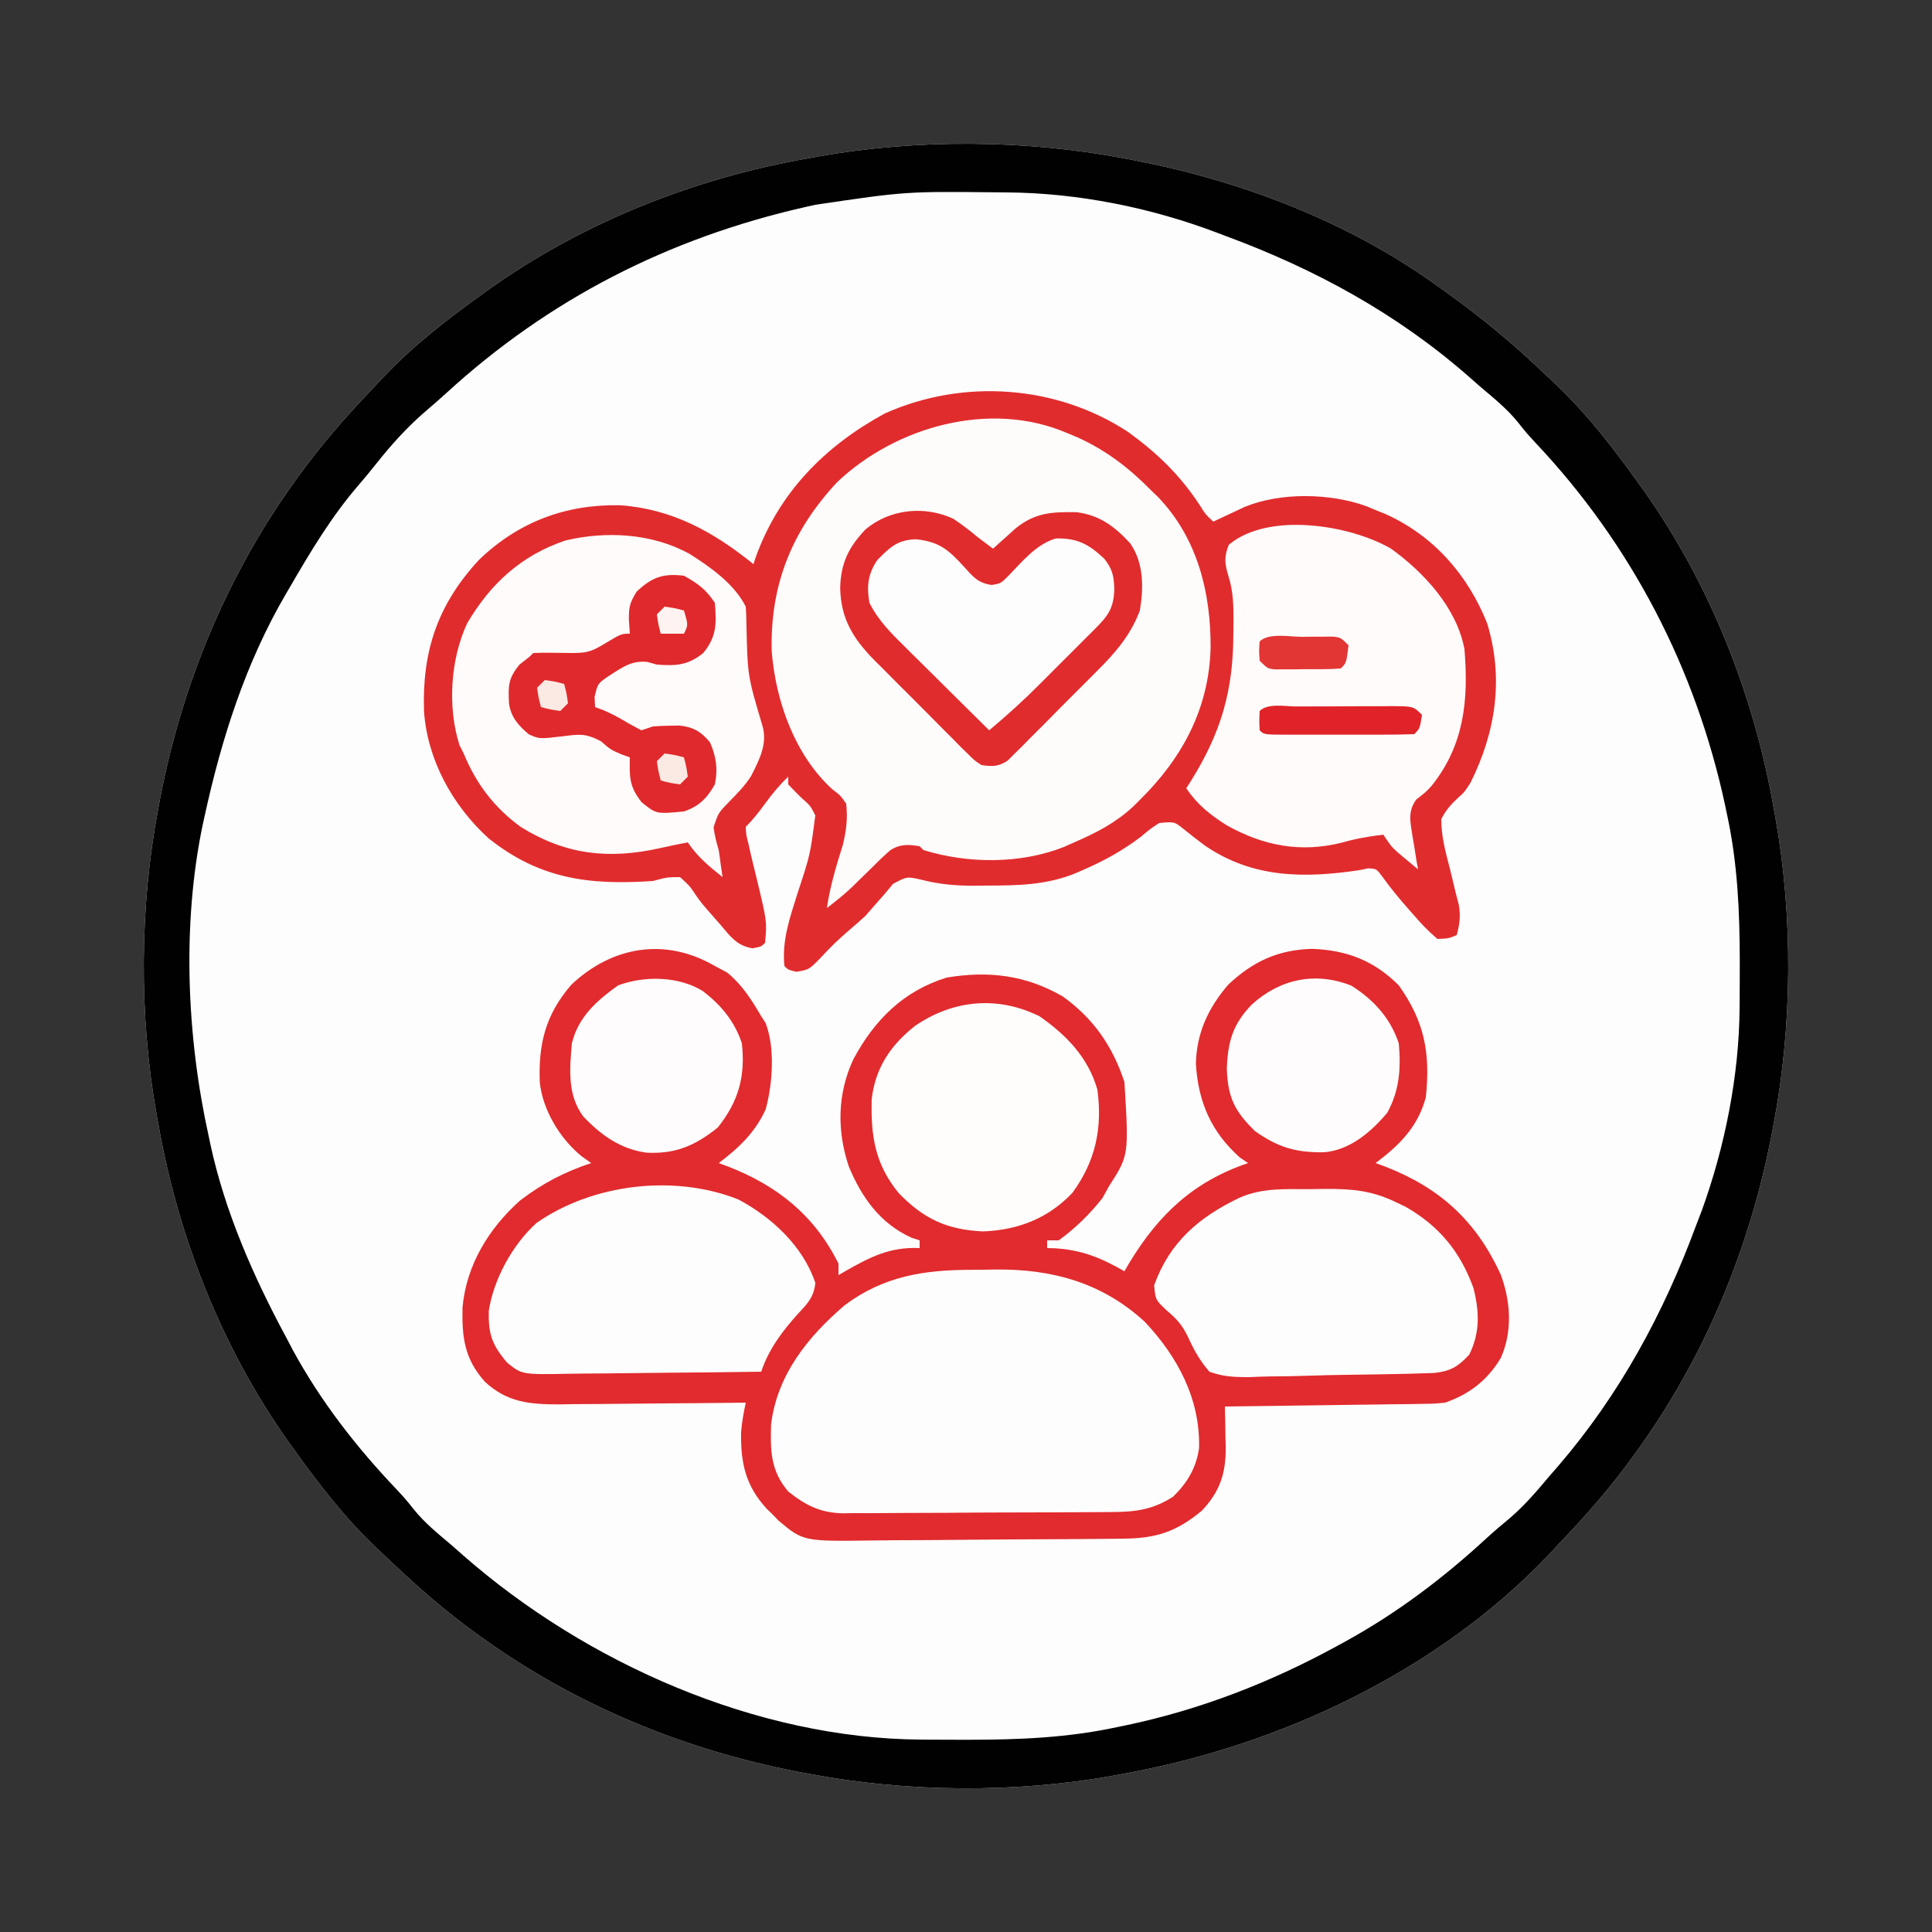 <svg xmlns="http://www.w3.org/2000/svg" width="500" height="500"><rect width="100%" height="100%" fill="#333333" stroke="none"/><path d="M0 0 C0.913 0.172 1.827 0.343 2.768 0.52 C30.492 5.903 57.994 16.394 81 33 C81.955 33.68 81.955 33.68 82.93 34.374 C92.206 41.013 100.792 48.079 109 56 C110.35 57.255 110.35 57.255 111.727 58.535 C119.822 66.269 126.491 74.917 133 84 C133.48 84.667 133.959 85.335 134.454 86.022 C151.576 110.216 162.883 138.857 168 168 C168.148 168.8 168.296 169.6 168.449 170.424 C173.066 196.205 172.892 224.282 168 250 C167.828 250.913 167.657 251.827 167.48 252.768 C161.817 281.934 150.354 309.805 133 334 C132.58 334.587 132.16 335.173 131.728 335.778 C126.126 343.507 119.952 350.672 113.365 357.568 C112.051 358.947 110.753 360.342 109.457 361.738 C80.858 391.635 40.293 410.687 0 418 C-0.861 418.162 -1.722 418.325 -2.609 418.492 C-28.277 423.146 -56.397 422.87 -82 418 C-82.913 417.828 -83.827 417.657 -84.768 417.48 C-113.934 411.817 -141.805 400.354 -166 383 C-166.587 382.58 -167.173 382.16 -167.778 381.728 C-175.507 376.126 -182.672 369.952 -189.568 363.365 C-190.947 362.051 -192.342 360.753 -193.738 359.457 C-201.825 351.722 -208.494 343.079 -215 334 C-215.48 333.333 -215.959 332.665 -216.454 331.978 C-233.576 307.784 -244.883 279.143 -250 250 C-250.222 248.8 -250.222 248.8 -250.449 247.576 C-255.066 221.795 -254.892 193.718 -250 168 C-249.828 167.087 -249.657 166.173 -249.48 165.232 C-243.817 136.066 -232.354 108.195 -215 84 C-214.58 83.413 -214.16 82.827 -213.728 82.222 C-208.126 74.493 -201.952 67.328 -195.365 60.432 C-194.051 59.053 -192.753 57.658 -191.457 56.262 C-183.722 48.175 -175.079 41.506 -166 35 C-165.333 34.52 -164.665 34.041 -163.978 33.546 C-139.784 16.424 -111.143 5.117 -82 0 C-80.8 -0.222 -80.8 -0.222 -79.576 -0.449 C-53.795 -5.066 -25.718 -4.892 0 0 Z " fill="#FEFDFD" transform="translate(291,41)"></path><path d="M0 0 C1.052 0.557 2.104 1.114 3.188 1.688 C7.068 4.878 9.48 8.688 12 13 C12.378 13.585 12.755 14.17 13.145 14.773 C15.625 21.229 14.954 30.485 13.16 37.094 C10.411 43.091 6.229 47.081 1 51 C1.762 51.28 2.524 51.559 3.309 51.848 C16.227 56.864 25.761 64.522 32 77 C32 77.99 32 78.98 32 80 C32.87 79.493 32.87 79.493 33.758 78.977 C40.195 75.301 45.41 72.639 53 73 C53 72.34 53 71.68 53 71 C52.299 70.773 51.597 70.546 50.875 70.312 C42.776 66.615 38.042 59.953 34.688 51.938 C31.552 42.622 31.69 33.037 35.871 24.105 C41.307 13.968 48.817 6.439 60 3 C70.85 1.175 80.517 2.366 90.035 7.875 C98.016 13.595 102.907 20.72 106 30 C107.157 49.004 107.157 49.004 102 57 C101.443 58.011 100.886 59.021 100.312 60.062 C97.041 64.219 93.288 67.889 89 71 C88.01 71 87.02 71 86 71 C86 71.66 86 72.32 86 73 C86.606 73.014 87.212 73.028 87.836 73.043 C94.855 73.443 99.943 75.507 106 79 C106.401 78.31 106.802 77.621 107.215 76.91 C114.897 64.212 123.936 55.772 138 51 C137.299 50.526 136.597 50.051 135.875 49.562 C128.445 42.94 125.089 35.171 124.5 25.312 C124.659 17.361 127.705 10.834 132.863 4.832 C139.275 -1.194 145.748 -4.193 154.562 -4.438 C163.531 -4.114 170.567 -1.407 177 5 C183.722 14.492 185.2 22.542 184 34 C181.942 41.636 177.2 46.354 171 51 C171.895 51.329 172.789 51.657 173.711 51.996 C187.745 57.517 197.013 65.983 203.375 79.812 C205.955 86.782 206.483 94.466 203.438 101.375 C200.065 107.116 195.249 110.853 189 113 C186.235 113.278 186.235 113.278 183.2 113.319 C182.059 113.339 180.918 113.359 179.743 113.379 C178.522 113.391 177.301 113.402 176.043 113.414 C174.156 113.443 174.156 113.443 172.231 113.473 C168.898 113.522 165.566 113.564 162.234 113.601 C158.828 113.641 155.423 113.692 152.018 113.742 C145.345 113.838 138.673 113.923 132 114 C132.028 115.161 132.057 116.322 132.086 117.519 C132.109 119.061 132.131 120.603 132.152 122.145 C132.173 122.908 132.193 123.671 132.214 124.457 C132.285 131.234 130.758 135.99 126 141 C119.348 146.498 114.112 148.148 105.541 148.209 C104.677 148.219 103.813 148.228 102.923 148.238 C100.061 148.268 97.198 148.29 94.336 148.309 C92.868 148.318 92.868 148.318 91.369 148.329 C86.185 148.361 81 148.386 75.816 148.405 C71.532 148.423 67.25 148.458 62.966 148.508 C57.789 148.568 52.612 148.599 47.433 148.608 C45.465 148.617 43.496 148.636 41.528 148.665 C22.917 148.928 22.917 148.928 16.53 143.578 C16.025 143.057 15.52 142.536 15 142 C14.499 141.514 13.999 141.027 13.483 140.526 C7.918 134.528 6.661 128.536 6.797 120.648 C6.998 118.028 7.464 115.57 8 113 C7.291 113.009 6.582 113.018 5.852 113.027 C-0.856 113.107 -7.564 113.168 -14.272 113.207 C-17.72 113.228 -21.168 113.256 -24.616 113.302 C-28.588 113.354 -32.559 113.373 -36.531 113.391 C-38.372 113.422 -38.372 113.422 -40.251 113.453 C-47.805 113.455 -53.739 112.976 -59.513 107.588 C-64.822 101.641 -65.461 96.109 -65.305 88.406 C-64.324 77.444 -58.528 67.925 -50.387 60.672 C-44.656 56.295 -38.84 53.255 -32 51 C-32.866 50.381 -33.733 49.763 -34.625 49.125 C-40.164 44.546 -44.554 37.239 -45.309 30.066 C-45.678 20.038 -43.783 12.545 -37.137 4.84 C-26.555 -5.148 -12.778 -7.454 0 0 Z " fill="#E12B2E" transform="translate(185,250)"></path><path d="M0 0 C7.591 5.494 13.541 11.264 18.664 19.133 C20.008 21.299 20.008 21.299 22.039 23.199 C22.775 22.85 23.511 22.501 24.27 22.141 C25.245 21.686 26.221 21.231 27.227 20.762 C28.189 20.309 29.152 19.857 30.145 19.391 C39.46 15.556 52.3 15.805 61.75 19.234 C62.505 19.553 63.261 19.871 64.039 20.199 C64.856 20.528 65.674 20.857 66.516 21.195 C78.978 26.77 87.884 36.9 92.914 49.512 C97.252 63.731 95.167 77.575 88.613 90.75 C87.039 93.199 87.039 93.199 85.457 94.604 C83.522 96.4 82.237 97.836 81.039 100.199 C81.039 104.583 82.112 108.603 83.227 112.824 C83.77 115.044 84.305 117.265 84.832 119.488 C85.085 120.465 85.338 121.442 85.598 122.448 C86.064 125.356 85.798 127.374 85.039 130.199 C82.918 131.082 82.918 131.082 80.039 131.199 C77.736 129.208 75.921 127.373 73.977 125.074 C73.46 124.492 72.944 123.909 72.412 123.309 C70.111 120.694 67.961 118.09 65.926 115.258 C64.279 113.022 64.279 113.022 62.094 112.93 C61.374 113.081 60.655 113.231 59.914 113.387 C45.616 115.52 32.302 115.511 19.938 107.086 C18.055 105.688 16.198 104.253 14.379 102.773 C11.956 100.827 11.956 100.827 8.039 101.199 C5.703 102.721 5.703 102.721 3.289 104.762 C-1.328 108.25 -5.912 110.82 -11.211 113.137 C-12.202 113.578 -12.202 113.578 -13.214 114.028 C-20.909 117.279 -28.529 117.381 -36.773 117.387 C-37.707 117.399 -38.641 117.411 -39.604 117.424 C-44.429 117.434 -48.657 117.11 -53.34 115.91 C-57.244 115.013 -57.244 115.013 -60.844 116.945 C-61.584 117.833 -62.324 118.722 -63.086 119.637 C-64.322 121.037 -64.322 121.037 -65.582 122.465 C-66.367 123.367 -67.152 124.27 -67.961 125.199 C-69.331 126.457 -70.724 127.69 -72.148 128.887 C-74.84 131.166 -77.25 133.552 -79.648 136.137 C-82.577 139.132 -82.577 139.132 -85.836 139.699 C-87.961 139.199 -87.961 139.199 -88.961 138.199 C-89.624 131.465 -87.523 125.636 -85.523 119.262 C-82.277 109.409 -82.277 109.409 -80.961 99.199 C-82.284 96.667 -82.284 96.667 -84.398 94.824 C-85.607 93.637 -86.8 92.433 -87.961 91.199 C-87.961 90.539 -87.961 89.879 -87.961 89.199 C-90.261 91.39 -92.151 93.699 -94.023 96.262 C-95.597 98.412 -97.073 100.311 -98.961 102.199 C-98.868 104.219 -98.868 104.219 -98.273 106.512 C-98.076 107.401 -97.879 108.291 -97.676 109.207 C-97.174 111.307 -96.666 113.406 -96.152 115.504 C-93.458 126.668 -93.458 126.668 -93.961 132.199 C-94.961 133.199 -94.961 133.199 -97.18 133.613 C-101.204 133.014 -102.959 130.539 -105.461 127.574 C-105.921 127.052 -106.381 126.53 -106.855 125.992 C-110.623 121.695 -110.623 121.695 -112.172 119.427 C-113.47 117.486 -113.47 117.486 -115.961 115.199 C-119.291 115.209 -119.291 115.209 -122.961 116.199 C-139.461 117.32 -152.3 115.706 -165.531 105.148 C-174.832 96.686 -181.365 84.851 -182.234 72.23 C-182.727 56.679 -178.684 44.594 -167.934 33.016 C-157.725 23.25 -145.576 18.701 -131.586 18.953 C-118.081 19.87 -107.33 25.821 -96.961 34.199 C-96.777 33.628 -96.592 33.057 -96.402 32.469 C-90.389 15.659 -78.435 3.6 -62.961 -4.801 C-42.689 -13.902 -18.483 -12.165 0 0 Z " fill="#E12C2E" transform="translate(291.961,111.801)"></path><path d="M0 0 C0.913 0.172 1.827 0.343 2.768 0.52 C30.492 5.903 57.994 16.394 81 33 C81.955 33.68 81.955 33.68 82.93 34.374 C92.206 41.013 100.792 48.079 109 56 C110.35 57.255 110.35 57.255 111.727 58.535 C119.822 66.269 126.491 74.917 133 84 C133.48 84.667 133.959 85.335 134.454 86.022 C151.576 110.216 162.883 138.857 168 168 C168.148 168.8 168.296 169.6 168.449 170.424 C173.066 196.205 172.892 224.282 168 250 C167.828 250.913 167.657 251.827 167.48 252.768 C161.817 281.934 150.354 309.805 133 334 C132.58 334.587 132.16 335.173 131.728 335.778 C126.126 343.507 119.952 350.672 113.365 357.568 C112.051 358.947 110.753 360.342 109.457 361.738 C80.858 391.635 40.293 410.687 0 418 C-0.861 418.162 -1.722 418.325 -2.609 418.492 C-28.277 423.146 -56.397 422.87 -82 418 C-82.913 417.828 -83.827 417.657 -84.768 417.48 C-113.934 411.817 -141.805 400.354 -166 383 C-166.587 382.58 -167.173 382.16 -167.778 381.728 C-175.507 376.126 -182.672 369.952 -189.568 363.365 C-190.947 362.051 -192.342 360.753 -193.738 359.457 C-201.825 351.722 -208.494 343.079 -215 334 C-215.48 333.333 -215.959 332.665 -216.454 331.978 C-233.576 307.784 -244.883 279.143 -250 250 C-250.222 248.8 -250.222 248.8 -250.449 247.576 C-255.066 221.795 -254.892 193.718 -250 168 C-249.828 167.087 -249.657 166.173 -249.48 165.232 C-243.817 136.066 -232.354 108.195 -215 84 C-214.58 83.413 -214.16 82.827 -213.728 82.222 C-208.126 74.493 -201.952 67.328 -195.365 60.432 C-194.051 59.053 -192.753 57.658 -191.457 56.262 C-183.722 48.175 -175.079 41.506 -166 35 C-165.333 34.52 -164.665 34.041 -163.978 33.546 C-139.784 16.424 -111.143 5.117 -82 0 C-80.8 -0.222 -80.8 -0.222 -79.576 -0.449 C-53.795 -5.066 -25.718 -4.892 0 0 Z M-80 12 C-80.891 12.199 -81.781 12.397 -82.699 12.602 C-117.991 20.637 -148.864 36.343 -175.562 60.789 C-177.123 62.205 -178.705 63.598 -180.312 64.961 C-185.399 69.288 -189.62 73.931 -193.758 79.172 C-195.194 80.984 -196.666 82.768 -198.18 84.516 C-205.219 92.683 -210.614 101.7 -216 111 C-216.375 111.64 -216.751 112.279 -217.138 112.938 C-227.433 130.615 -233.643 150.092 -238 170 C-238.269 171.219 -238.269 171.219 -238.543 172.462 C-243.936 198.326 -242.665 227.357 -237 253 C-236.85 253.711 -236.701 254.422 -236.547 255.155 C-232.8 272.578 -225.419 289.364 -217 305 C-216.386 306.167 -215.773 307.333 -215.141 308.535 C-207.91 321.786 -198.756 333.528 -188.375 344.449 C-186 347 -186 347 -183.902 349.637 C-181 353.243 -177.521 356.013 -174 359 C-172.573 360.259 -172.573 360.259 -171.117 361.543 C-139.379 389.356 -95.266 408.944 -52.645 409.203 C-51.869 409.21 -51.093 409.217 -50.294 409.224 C-47.8 409.242 -45.307 409.248 -42.812 409.25 C-41.96 409.251 -41.107 409.251 -40.229 409.252 C-27.261 409.236 -14.718 408.739 -2 406 C-1.191 405.834 -0.382 405.667 0.452 405.496 C19.616 401.468 37.841 394.394 55 385 C55.696 384.621 56.392 384.242 57.108 383.852 C70.674 376.384 82.45 367.47 93.828 356.984 C95.739 355.239 97.69 353.581 99.688 351.938 C103.55 348.641 106.742 344.882 110 341 C110.763 340.125 111.526 339.249 112.312 338.348 C128.213 319.839 139.578 298.825 148 276 C148.472 274.773 148.944 273.546 149.43 272.281 C155.383 255.862 159.094 237.343 159.203 219.863 C159.21 219.11 159.217 218.357 159.224 217.581 C159.242 215.158 159.248 212.735 159.25 210.312 C159.251 209.484 159.251 208.655 159.252 207.801 C159.235 194.98 158.703 182.575 156 170 C155.828 169.179 155.657 168.357 155.48 167.511 C147.881 132.097 131.274 100.005 106.445 73.656 C104 71 104 71 101.895 68.352 C98.994 64.751 95.516 61.983 92 59 C91.049 58.161 90.097 57.322 89.117 56.457 C70.478 40.123 49.188 28.54 26 20 C25.355 19.754 24.711 19.508 24.046 19.255 C6.892 12.732 -12.12 8.909 -30.488 8.797 C-31.653 8.786 -31.653 8.786 -32.842 8.775 C-56.583 8.53 -56.583 8.53 -80 12 Z " fill="#010101" transform="translate(291,41)"></path><path d="M0 0 C1.446 0.603 1.446 0.603 2.922 1.219 C10.475 4.669 16.186 9.113 22 15 C22.563 15.541 23.127 16.083 23.707 16.641 C33.911 27.303 37.374 41.344 37.301 55.629 C36.914 71.268 30.034 84.141 19 95 C18.412 95.587 17.824 96.173 17.219 96.777 C12.703 100.963 7.625 103.573 2 106 C1.117 106.396 0.234 106.791 -0.676 107.199 C-11.915 111.63 -25.485 111.559 -37 108 C-37.33 107.67 -37.66 107.34 -38 107 C-40.94 106.532 -43.07 106.392 -45.629 108.064 C-47.346 109.565 -48.961 111.127 -50.562 112.75 C-51.667 113.83 -52.772 114.908 -53.879 115.984 C-54.664 116.757 -54.664 116.757 -55.465 117.545 C-57.534 119.507 -59.739 121.266 -62 123 C-61.177 117.311 -59.544 112.013 -57.84 106.535 C-56.953 102.804 -56.597 99.817 -57 96 C-58.478 93.864 -58.478 93.864 -60.625 92.25 C-70.299 83.379 -75.208 69.575 -76.273 56.695 C-76.762 39.504 -71.119 25.351 -59.312 12.75 C-44.179 -1.587 -19.858 -8.456 0 0 Z " fill="#FEFCFB" transform="translate(276,112)"></path><path d="M0 0 C2.114 -0.004 4.225 -0.041 6.338 -0.079 C20.944 -0.201 33.809 3.376 44.764 13.437 C53.312 22.487 59.158 33.482 58.831 46.132 C58.1 51.302 55.772 55.145 52.077 58.746 C46.868 62.049 42.458 62.672 36.363 62.677 C35.555 62.685 34.748 62.694 33.917 62.702 C31.255 62.726 28.594 62.735 25.932 62.742 C24.075 62.751 22.218 62.76 20.361 62.769 C16.47 62.786 12.579 62.793 8.688 62.796 C3.714 62.802 -1.258 62.839 -6.231 62.885 C-10.067 62.915 -13.902 62.922 -17.738 62.923 C-19.571 62.927 -21.404 62.939 -23.236 62.96 C-25.807 62.987 -28.375 62.982 -30.946 62.97 C-31.695 62.985 -32.444 63 -33.215 63.015 C-39.021 62.935 -42.974 60.991 -47.486 57.371 C-52.038 52.022 -52.151 46.911 -51.931 40.003 C-50.358 27.172 -42.432 17.329 -32.88 9.16 C-22.788 1.619 -12.298 -0.003 0 0 Z " fill="#FEFDFD" transform="translate(251.486,328.629)"></path><path d="M0 0 C5.442 3.415 11.703 7.836 14.641 13.711 C14.746 15.164 14.796 16.621 14.816 18.078 C15.102 31.536 15.102 31.536 18.898 44.336 C20.394 49.123 18.176 53.282 16.031 57.539 C14.396 60.093 12.456 62.054 10.328 64.211 C7.525 67.112 7.525 67.112 6.312 70.812 C6.582 72.865 7.054 74.728 7.641 76.711 C7.848 78.041 8.037 79.375 8.203 80.711 C8.42 82.196 8.42 82.196 8.641 83.711 C5.153 80.921 2.139 78.459 -0.359 74.711 C-2.82 75.195 -5.273 75.691 -7.719 76.246 C-20.852 79.143 -31.952 77.935 -43.523 70.766 C-50.414 65.774 -55.143 59.545 -58.359 51.711 C-58.711 51.014 -59.063 50.316 -59.426 49.598 C-62.601 39.781 -61.793 27.22 -57.422 17.961 C-51.376 7.705 -43.39 0.423 -32.074 -3.398 C-21.477 -5.939 -9.631 -5.262 0 0 Z " fill="#FEFBFA" transform="translate(178.359,143.289)"></path><path d="M0 0 C8.521 6.136 17.02 15.329 19 26 C20.075 39.118 18.987 50.789 10.465 61.414 C9 63 9 63 6.562 64.875 C4.221 68.06 5.021 70.724 5.57 74.516 C5.712 75.335 5.854 76.155 6 77 C6.278 78.794 6.278 78.794 6.562 80.625 C6.707 81.409 6.851 82.192 7 83 C5.871 82.067 4.747 81.129 3.625 80.188 C2.999 79.665 2.372 79.143 1.727 78.605 C0 77 0 77 -2 74 C-5.72 74.465 -9.072 75.021 -12.688 76.062 C-23.395 78.77 -33.026 76.904 -42.547 71.574 C-46.807 68.88 -50.137 66.232 -53 62 C-52.437 61.126 -52.437 61.126 -51.863 60.234 C-43.994 47.628 -40.822 36.78 -40.812 22 C-40.794 20.561 -40.794 20.561 -40.775 19.094 C-40.767 14.912 -40.787 11.128 -42.074 7.125 C-43.052 3.824 -43.254 2.193 -42 -1 C-31.713 -9.672 -10.433 -6.098 0 0 Z " fill="#FEFBFA" transform="translate(360,142)"></path><path d="M0 0 C8.593 4.57 16.723 12.088 19.875 21.562 C19.564 25.071 18.001 26.812 15.625 29.312 C11.466 33.891 7.845 38.652 5.875 44.562 C-2.105 44.679 -10.085 44.767 -18.066 44.822 C-21.772 44.848 -25.477 44.883 -29.183 44.94 C-32.762 44.994 -36.341 45.024 -39.92 45.037 C-41.283 45.046 -42.646 45.064 -44.008 45.091 C-56.023 45.32 -56.023 45.32 -59.884 42.219 C-63.854 37.513 -64.745 34.847 -64.633 28.809 C-63.338 20.53 -58.461 11.622 -52.223 6.023 C-37.733 -4.068 -16.578 -6.617 0 0 Z " fill="#FEFDFD" transform="translate(191.125,310.438)"></path><path d="M0 0 C1.207 -0.021 2.414 -0.041 3.658 -0.062 C10.484 -0.092 15.635 0.301 21.812 3.25 C22.711 3.675 23.609 4.101 24.535 4.539 C33.234 9.506 38.751 16.179 42.152 25.633 C43.695 31.749 43.864 37.11 41.062 42.812 C38.198 45.916 36.276 47.079 32.063 47.571 C30.482 47.619 30.482 47.619 28.87 47.667 C27.672 47.706 26.473 47.745 25.238 47.784 C19.77 47.9 14.302 47.999 8.833 48.06 C5.948 48.096 3.067 48.165 0.183 48.265 C-3.311 48.386 -6.801 48.447 -10.296 48.466 C-12.264 48.492 -14.231 48.576 -16.197 48.661 C-19.894 48.644 -22.708 48.514 -26.188 47.25 C-28.676 44.382 -30.194 41.658 -31.754 38.204 C-33.22 35.183 -34.643 33.579 -37.188 31.438 C-40.149 28.663 -40.149 28.663 -40.5 24.875 C-36.442 13.666 -28.909 7.262 -18.422 2.23 C-12.376 -0.423 -6.51 0.027 0 0 Z " fill="#FEFDFD" transform="translate(339.188,307.75)"></path><path d="M0 0 C6.984 4.84 12.64 10.697 15 19 C16.363 28.967 14.488 37.636 8.5 45.75 C2.202 52.362 -5.609 55.359 -14.625 55.688 C-23.957 55.249 -29.974 52.436 -36.438 45.75 C-42.556 38.222 -43.655 31.045 -43.406 21.438 C-42.446 13.312 -38.507 7.491 -32.16 2.473 C-22.329 -4.23 -10.864 -5.363 0 0 Z " fill="#FEFDFC" transform="translate(269,263)"></path><path d="M0 0 C4.635 2.365 7.805 5.744 11.191 9.609 C12.954 11.178 12.954 11.178 15.426 11.477 C18.956 10.823 20.219 9.246 22.625 6.625 C28.665 0.131 28.665 0.131 33.812 -0.375 C39.064 -0.24 42.066 2.259 45.875 5.688 C47.745 9.531 47.845 12.836 47 17 C45.845 18.774 45.845 18.774 44.238 20.516 C43.287 21.548 43.287 21.548 42.317 22.601 C37.46 27.629 32.525 32.576 27.562 37.5 C26.438 38.62 25.314 39.739 24.189 40.859 C21.462 43.576 18.732 46.289 16 49 C9.73 43.852 4.003 38.189 -1.727 32.458 C-3.387 30.801 -5.055 29.151 -6.723 27.502 C-7.782 26.446 -8.84 25.389 -9.898 24.332 C-10.645 23.596 -10.645 23.596 -11.407 22.845 C-14.92 19.308 -15.882 17.204 -16.375 12.188 C-16.345 8.902 -15.77 7.17 -13.688 4.625 C-9.295 0.335 -6.062 -0.914 0 0 Z " fill="#FEFDFD" transform="translate(241,140)"></path><path d="M0 0 C2.228 1.477 4.26 3.031 6.301 4.754 C7.63 5.759 8.962 6.761 10.301 7.754 C10.832 7.272 11.363 6.79 11.91 6.293 C12.617 5.661 13.323 5.03 14.051 4.379 C14.747 3.752 15.443 3.126 16.16 2.48 C21.23 -1.609 25.544 -1.796 31.965 -1.688 C37.944 -0.896 41.699 1.975 45.738 6.289 C49.322 11.354 49.297 17.826 48.301 23.754 C45.864 30.214 41.928 34.729 37.086 39.535 C36.047 40.584 36.047 40.584 34.987 41.653 C33.53 43.117 32.068 44.576 30.602 46.029 C28.357 48.26 26.138 50.513 23.92 52.77 C22.498 54.193 21.074 55.615 19.648 57.035 C18.987 57.71 18.325 58.385 17.644 59.08 C17.016 59.695 16.389 60.31 15.742 60.943 C15.197 61.488 14.652 62.032 14.09 62.593 C11.646 64.179 10.162 64.163 7.301 63.754 C5.467 62.548 5.467 62.548 3.751 60.836 C3.101 60.198 2.45 59.56 1.78 58.902 C1.093 58.202 0.407 57.502 -0.301 56.781 C-1.019 56.065 -1.737 55.35 -2.477 54.612 C-3.995 53.094 -5.506 51.569 -7.011 50.039 C-9.307 47.709 -11.626 45.403 -13.949 43.1 C-15.422 41.62 -16.893 40.139 -18.363 38.656 C-19.054 37.971 -19.745 37.285 -20.456 36.578 C-25.903 30.998 -29.098 25.934 -29.262 17.879 C-29.084 11.449 -27.091 7.39 -22.699 2.754 C-16.426 -2.495 -7.512 -3.468 0 0 Z M-19.699 10.754 C-22.119 14.383 -22.419 17.528 -21.699 21.754 C-19.337 26.429 -15.971 29.741 -12.281 33.367 C-11.355 34.289 -11.355 34.289 -10.411 35.229 C-8.449 37.18 -6.481 39.123 -4.512 41.066 C-3.176 42.392 -1.841 43.718 -0.506 45.045 C2.758 48.287 6.028 51.522 9.301 54.754 C13.782 50.997 18.074 47.131 22.199 42.988 C22.72 42.469 23.24 41.949 23.776 41.414 C24.861 40.33 25.945 39.244 27.028 38.157 C28.689 36.49 30.356 34.829 32.023 33.168 C33.082 32.108 34.141 31.049 35.199 29.988 C35.946 29.245 35.946 29.245 36.708 28.486 C40.056 25.115 41.466 23.247 41.676 18.504 C41.642 15.03 41.241 13.038 39.051 10.316 C35.076 6.613 32.234 5.02 26.598 5.094 C21.513 6.555 17.895 11.052 14.301 14.754 C12.301 16.754 12.301 16.754 9.961 17.152 C6.33 16.608 5.178 15.069 2.738 12.379 C-1.289 7.981 -3.583 5.993 -9.574 5.316 C-14.388 5.424 -16.399 7.375 -19.699 10.754 Z " fill="#E12C2E" transform="translate(246.699,134.246)"></path><path d="M0 0 C5.766 3.656 10.068 8.349 12.254 14.906 C12.85 21.355 12.455 27.183 9.254 32.906 C5.092 37.855 -0.319 42.504 -6.98 43.109 C-14.22 43.244 -18.923 41.899 -24.934 37.656 C-30.298 32.411 -31.988 28.902 -32.246 21.469 C-31.99 14.476 -30.692 9.947 -25.805 4.902 C-18.609 -1.658 -9.418 -3.751 0 0 Z " fill="#FEFCFC" transform="translate(349.746,255.094)"></path><path d="M0 0 C4.681 3.631 8.105 7.753 10 13.438 C10.943 21.998 9.128 28.527 3.75 35.25 C-2.106 39.908 -7.029 42.114 -14.617 41.754 C-21.395 40.854 -26.388 37.252 -31 32.438 C-35.223 26.852 -34.578 20.126 -34 13.438 C-32.323 6.617 -27.597 2.414 -22 -1.562 C-15.098 -4.104 -6.225 -3.934 0 0 Z " fill="#FEFCFC" transform="translate(182,256.562)"></path><path d="M0 0 C3.658 2.04 5.669 3.504 8 7 C8.427 12.3 8.524 15.747 5 20 C1.035 23.194 -1.998 23.357 -7 23 C-7.789 22.777 -8.578 22.554 -9.391 22.324 C-13.707 21.788 -16.336 23.984 -19.883 26.23 C-22.31 27.944 -22.31 27.944 -23.125 31.375 C-23.084 32.241 -23.043 33.108 -23 34 C-22.319 34.248 -21.639 34.495 -20.938 34.75 C-18.552 35.765 -16.568 36.842 -14.375 38.188 C-13.261 38.786 -12.148 39.384 -11 40 C-10.01 39.67 -9.02 39.34 -8 39 C-6.524 38.883 -5.043 38.825 -3.562 38.812 C-2.42 38.791 -2.42 38.791 -1.254 38.77 C2.406 39.144 4.425 40.301 6.75 43.125 C8.357 46.821 8.836 50.075 8 54 C6.02 57.521 3.903 59.699 0 61 C-7.145 61.691 -7.145 61.691 -10.938 58.625 C-14.17 54.511 -14.096 52.206 -14 47 C-14.701 46.752 -15.402 46.505 -16.125 46.25 C-19 45 -19 45 -21.5 42.812 C-25.563 40.709 -27.057 41.017 -31.5 41.562 C-37.435 42.254 -37.435 42.254 -40.141 41.039 C-42.868 38.749 -44.784 36.574 -45.273 33.012 C-45.472 28.477 -45.532 26.654 -42.562 23 C-41.717 22.34 -40.871 21.68 -40 21 C-39.67 20.67 -39.34 20.34 -39 20 C-37.397 19.927 -35.792 19.916 -34.188 19.938 C-33.315 19.947 -32.442 19.956 -31.543 19.965 C-30.704 19.976 -29.865 19.988 -29 20 C-24.848 20 -23.783 19.552 -20.375 17.5 C-16.194 15 -16.194 15 -14 15 C-14.082 13.783 -14.165 12.566 -14.25 11.312 C-14.25 8.024 -14.036 7.059 -12.25 4.125 C-8.311 0.405 -5.474 -0.657 0 0 Z " fill="#E0292C" transform="translate(177,149)"></path><path d="M0 0 C0.859 -0.003 1.719 -0.007 2.605 -0.01 C4.426 -0.015 6.248 -0.017 8.07 -0.017 C10.864 -0.02 13.657 -0.038 16.451 -0.057 C18.217 -0.06 19.984 -0.062 21.75 -0.062 C23.009 -0.073 23.009 -0.073 24.294 -0.084 C30.213 -0.061 30.213 -0.061 32.441 2.168 C31.906 5.704 31.906 5.704 30.441 7.168 C27.569 7.269 24.721 7.308 21.848 7.301 C20.986 7.302 20.124 7.303 19.236 7.304 C17.41 7.304 15.584 7.303 13.758 7.298 C10.953 7.293 8.149 7.298 5.344 7.305 C3.574 7.304 1.805 7.303 0.035 7.301 C-0.81 7.303 -1.654 7.305 -2.525 7.307 C-8.444 7.283 -8.444 7.283 -9.559 6.168 C-9.684 3.668 -9.684 3.668 -9.559 1.168 C-7.464 -0.926 -2.892 0.004 0 0 Z " fill="#E02329" transform="translate(335.559,182.832)"></path><path d="M0 0 C1.399 -0.018 1.399 -0.018 2.826 -0.037 C4.163 -0.04 4.163 -0.04 5.527 -0.043 C6.348 -0.047 7.169 -0.051 8.015 -0.055 C10.062 0.188 10.062 0.188 12.062 2.188 C11.507 6.743 11.507 6.743 10.062 8.188 C6.924 8.437 3.772 8.373 0.625 8.375 C-0.26 8.387 -1.145 8.399 -2.057 8.412 C-2.903 8.414 -3.749 8.416 -4.621 8.418 C-5.4 8.422 -6.179 8.426 -6.982 8.43 C-8.938 8.188 -8.938 8.188 -10.938 6.188 C-11.125 3.625 -11.125 3.625 -10.938 1.188 C-8.637 -1.113 -3.09 0.002 0 0 Z " fill="#E23635" transform="translate(336.938,164.812)"></path><path d="M0 0 C2.625 0.375 2.625 0.375 5 1 C5.625 3.375 5.625 3.375 6 6 C5.34 6.66 4.68 7.32 4 8 C1.375 7.625 1.375 7.625 -1 7 C-1.625 4.625 -1.625 4.625 -2 2 C-1.34 1.34 -0.68 0.68 0 0 Z " fill="#FBE9E3" transform="translate(172,195)"></path><path d="M0 0 C2.625 0.375 2.625 0.375 5 1 C5.625 3.375 5.625 3.375 6 6 C5.34 6.66 4.68 7.32 4 8 C1.375 7.625 1.375 7.625 -1 7 C-1.625 4.625 -1.625 4.625 -2 2 C-1.34 1.34 -0.68 0.68 0 0 Z " fill="#FBE9E3" transform="translate(141,176)"></path><path d="M0 0 C2.625 0.375 2.625 0.375 5 1 C6.125 4.75 6.125 4.75 5 7 C3.02 7 1.04 7 -1 7 C-1.625 4.625 -1.625 4.625 -2 2 C-1.34 1.34 -0.68 0.68 0 0 Z " fill="#FDF4F1" transform="translate(172,157)"></path></svg>